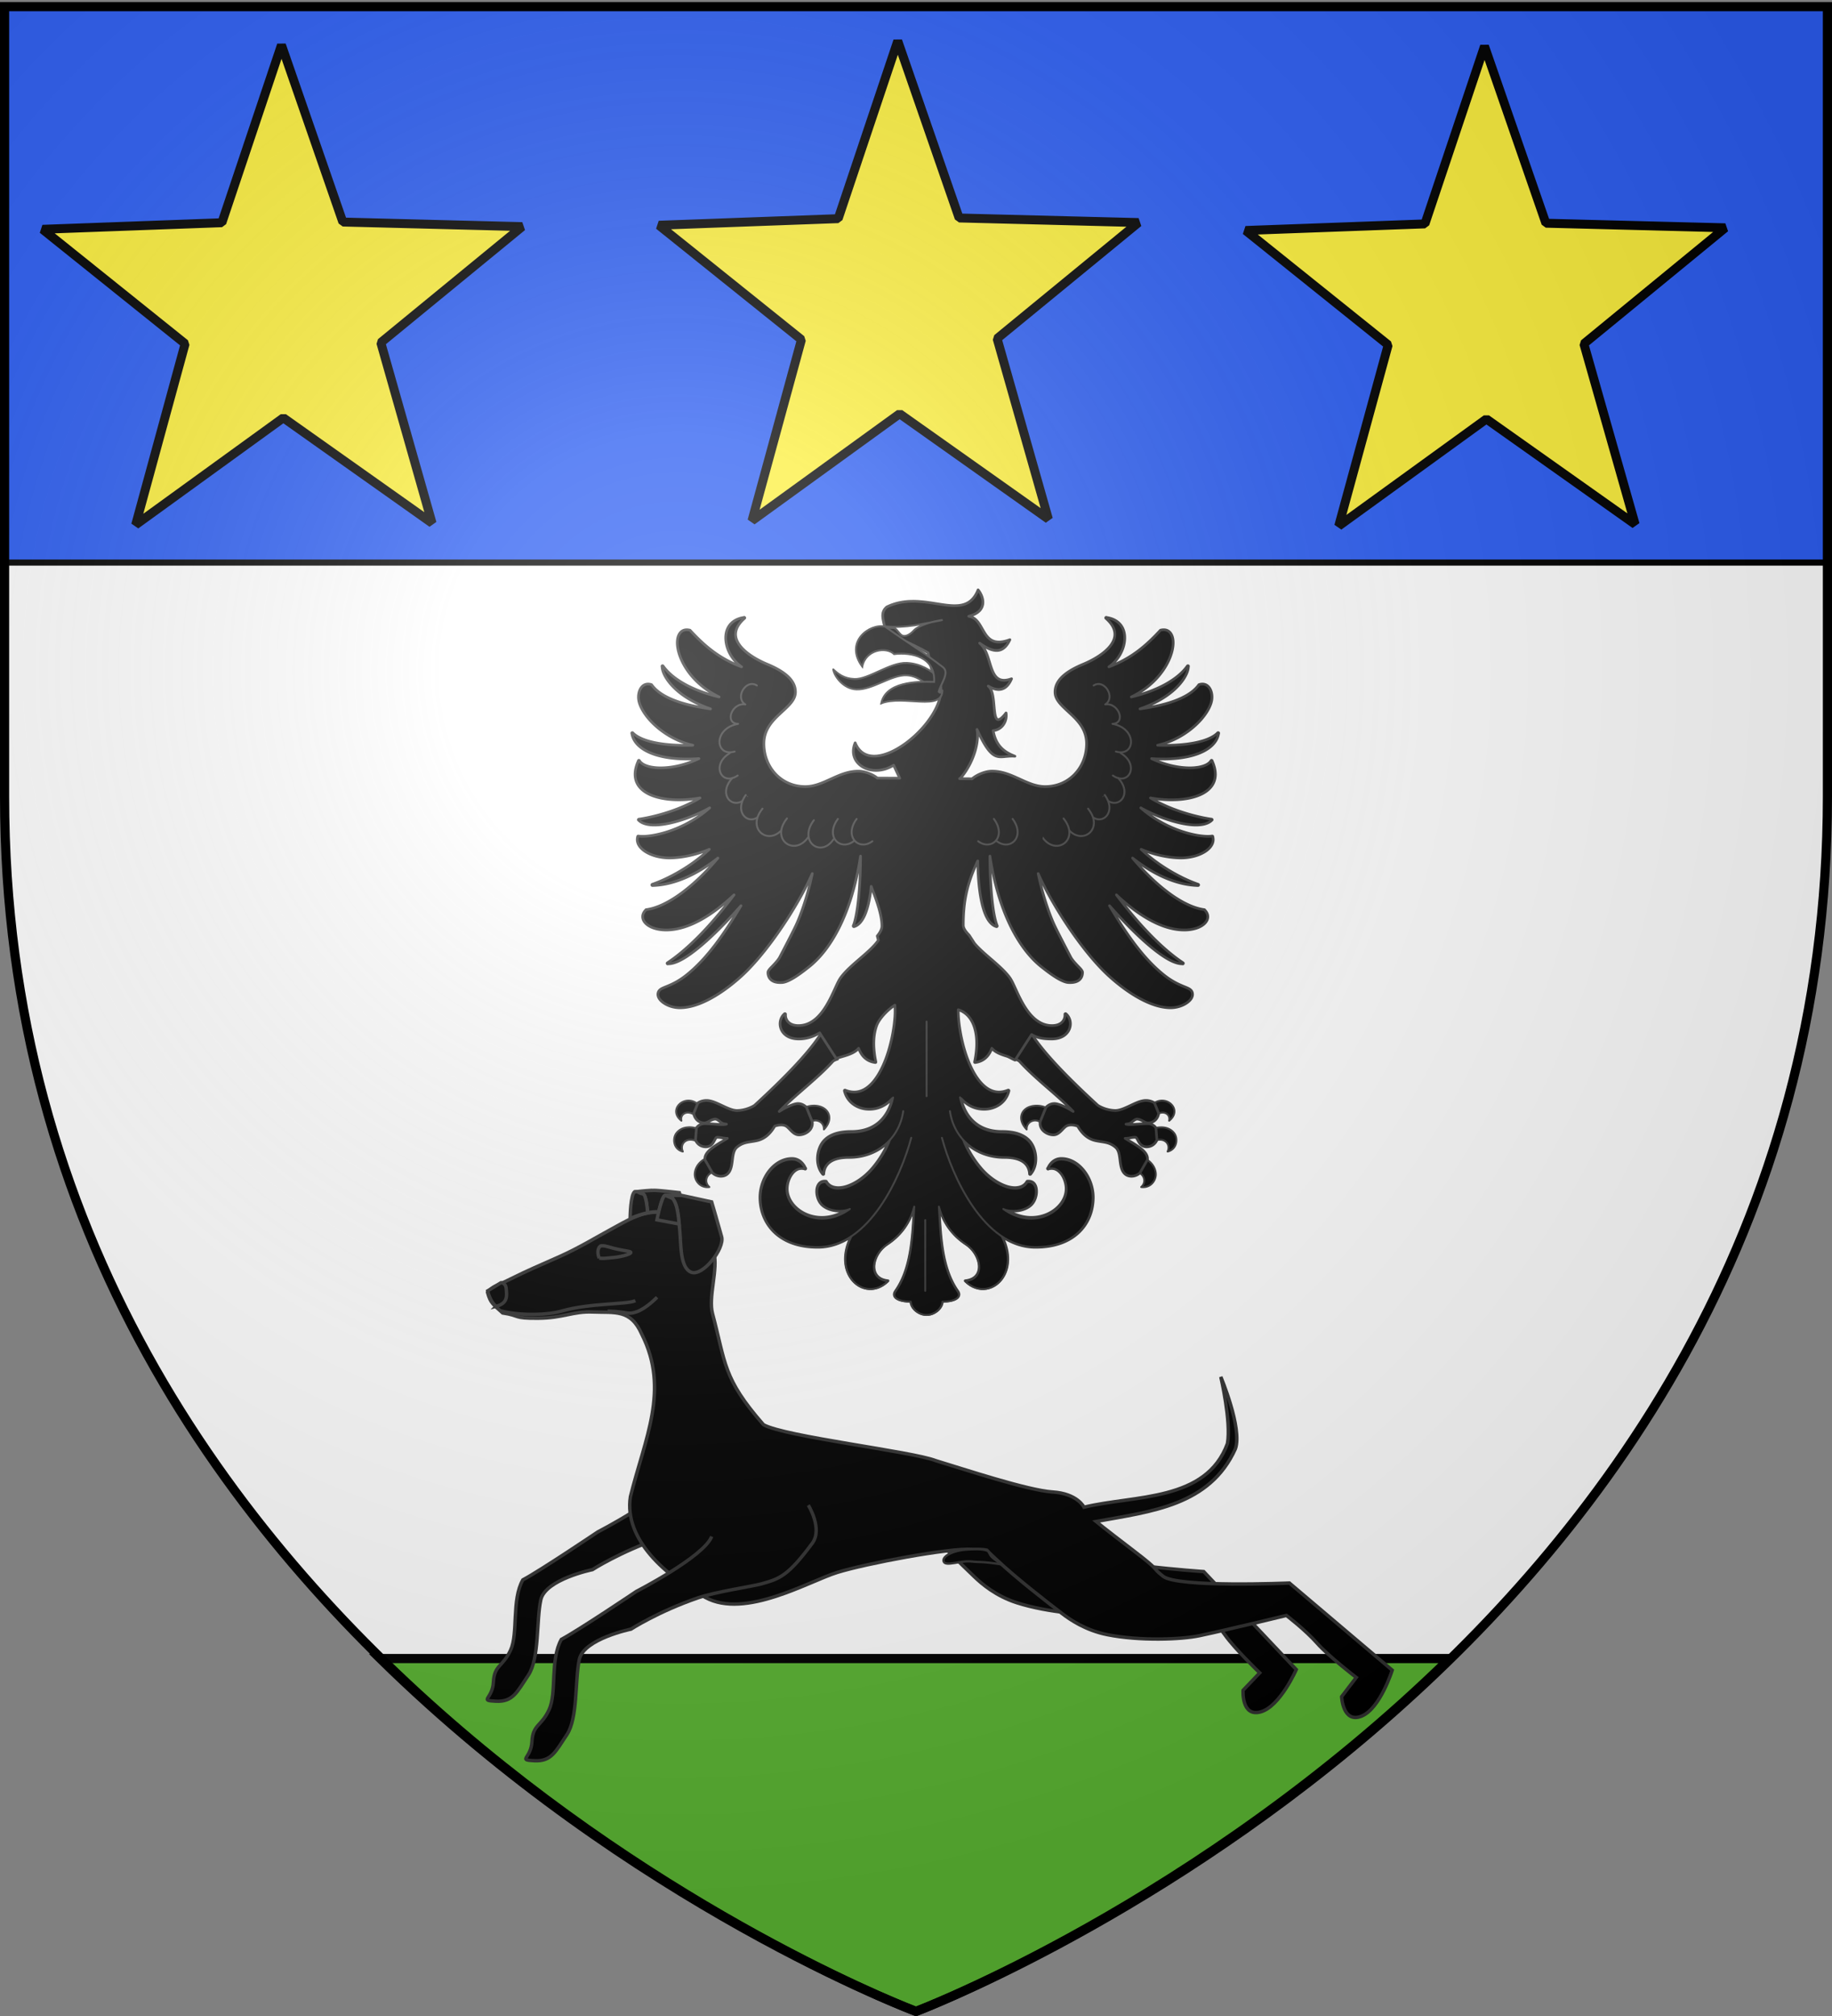 <svg xmlns="http://www.w3.org/2000/svg" xmlns:xlink="http://www.w3.org/1999/xlink" width="600" height="660" style="display:inline" version="1.0"><rect width="100%" height="100%" fill="#808080" stroke="none"/><desc>Flag of Canton of Valais (Wallis)</desc><defs><radialGradient xlink:href="#a" id="b" cx="221.445" cy="226.331" r="300" fx="221.445" fy="226.331" gradientTransform="matrix(1.353 0 0 1.349 -77.63 -85.747)" gradientUnits="userSpaceOnUse"/><linearGradient id="a"><stop offset="0" style="stop-color:white;stop-opacity:.314"/><stop offset=".19" style="stop-color:white;stop-opacity:.251"/><stop offset=".6" style="stop-color:#6b6b6b;stop-opacity:.125"/><stop offset="1" style="stop-color:black;stop-opacity:.125"/></linearGradient></defs><g style="display:inline"><path d="M300 658.5s298.5-112.32 298.5-397.772V2.176H1.5v258.552C1.5 546.18 300 658.5 300 658.5" style="color:#000;fill:#2b5df2;fill-opacity:1;fill-rule:evenodd;stroke:none;marker:none;visibility:visible;display:inline;overflow:visible"/><path d="M300 658.5s298.5-112.32 298.5-397.772V2.176H1.5v258.552C1.5 546.18 300 658.5 300 658.5" style="color:#000;fill:#fff;fill-opacity:1;fill-rule:evenodd;stroke:none;marker:none;visibility:visible;display:inline;overflow:visible"/><path d="M598.5 184.177v-182H1.5v182z" style="color:#000;fill:#2b5df2;fill-opacity:1;fill-rule:evenodd;stroke:#000;stroke-width:2;marker:none;visibility:visible;display:inline;overflow:visible"/></g><g style="display:inline"><path d="M300 658.5s92.715-35.224 174.801-115.525h-350.29C206.766 623.755 300 658.5 300 658.5z" style="color:#000;fill:#5ab532;fill-opacity:1;fill-rule:evenodd;stroke:#000;stroke-width:3;marker:none;visibility:visible;display:inline;overflow:visible"/><path d="M220.475 483.54c-2.603 6.655-24.681 17.972-24.681 17.972s-18.75 12.619-24.566 15.716c-3.733 6.598-1.46 17.464-4.006 22.991s-5.338 4.819-5.627 10.462-4.832 5.976.81 6.264c5.644.29 6.946-3.039 10.62-8.508 3.675-5.47 2.617-17.97 4.092-24.684s16.913-9.884 16.913-9.884 8.916-5.748 21.801-10.198c5.74-1.982 18.17-3.858 20.822-4.594 6.053-1.68 8.791-2.577 16.763-13.338 3.5-4.726-1.299-12.461-1.299-12.461M300.228 496.848c5.733 6.666 14.972 15.619 18.913 19.382 2.328 2.224 6.956 6.275 13.96 8.504 10.202 3.247 23.904 4.268 30.05 3.653 10.367-1.038 28.928-3.44 28.928-3.44s5.716 5.462 9.021 10.182 11.478 12.526 11.478 12.526l-5.46 5.717s-.592 8.812 5.762 7.067 11.666-13.856 11.666-13.856l-30.313-32.075s-36.598-2.468-40.896-6.776c-3.991-4.002.039-1.073-8.95-9.659-6.326-6.04-6.543-6.327-7.652-7.441z" style="fill:#000;fill-opacity:1;fill-rule:evenodd;stroke:#313131;stroke-width:1.117;stroke-linecap:butt;stroke-linejoin:miter;stroke-miterlimit:4;stroke-opacity:1;stroke-dasharray:none;display:inline"/><path d="M214.746 396.847c-5.268.108-9.933 3.061-14.221 5.377-5.313 2.868-10.904 6.322-17.433 9.228-6.312 2.81-10.064 4.353-16.013 7.32-5.056 2.521-5.657 2.21-7.401 4.387.974 3.533 1.839 3.824 4.934 6.68 6.016.908 3.242 1.79 11.59 1.734 8.29-.057 11.43-2.316 17.91-2.048 7.23.298 12.44-1.036 16.083 7.308 9.232 18.236.906 34.282-3.735 53.179-2.151 13.995 11.54 25.865 24.59 32.98s33.942-5.367 43.232-8.228 36.578-8.057 44.14-7.54c1.237.084 2.888-.133 4.772.279.995 1.099 1.63 1.62 3.282 3.177 6.402 6.034 16.956 14.198 21.378 17.572 2.56 1.954 7.606 5.47 14.814 6.913 10.497 2.101 24.228 1.604 30.269.314 10.188-2.175 28.371-6.61 28.371-6.61s6.284 4.798 10.09 9.124 12.79 11.183 12.79 11.183l-4.795 6.284s.382 8.824 6.505 6.39c6.123-2.436 10.066-15.06 10.066-15.06l-33.666-28.534s-36.648 1.585-41.394-2.223c-4.409-3.537-.08-1.07-9.962-8.612-9.882-7.54-11.975-9.31-11.975-9.31 18.134-3.294 37.253-5.2 45.645-23.81 2.316-6.762-4.783-23.543-4.783-23.543s3.432 14.694 2.176 21.82c-6.98 19.12-30.369 16.826-46.983 20.855 0 0-2.12-4.46-10.252-4.98s-29.067-7.475-38.31-10.265c-7.66-3.002-49.433-7.865-56.407-11.765-13.386-15.297-12.356-20.144-16.688-36.351-1.478-5.454 1.91-14.563.43-20.017-1.477-5.453-4.557-8.132-12.58-11.811-2.255-1.035-4.408-1.44-6.47-1.397z" style="fill:#000;fill-opacity:1;fill-rule:evenodd;stroke:#313131;stroke-width:1.117;stroke-linecap:butt;stroke-linejoin:miter;stroke-miterlimit:4;stroke-opacity:1;stroke-dasharray:none;display:inline"/><path d="M233.095 503.02c-2.604 6.655-24.682 17.972-24.682 17.972s-18.75 12.619-24.566 15.716c-3.732 6.598-1.46 17.464-4.005 22.991s-5.339 4.819-5.627 10.462c-.29 5.643-4.832 5.976.81 6.265 5.643.288 6.945-3.04 10.62-8.51s2.616-17.97 4.092-24.683 16.912-9.884 16.912-9.884 8.917-5.748 21.802-10.198c5.739-1.982 18.169-3.858 20.822-4.594 6.053-1.68 8.791-2.576 16.762-13.338 3.501-4.726-1.298-12.461-1.298-12.461" style="fill:#000;fill-opacity:1;fill-rule:evenodd;stroke:#313131;stroke-width:1.117;stroke-linecap:butt;stroke-linejoin:miter;stroke-miterlimit:4;stroke-opacity:1;stroke-dasharray:none;display:inline"/><g style="fill:#000;fill-opacity:1;stroke:#313131;stroke-opacity:1"><path d="M373.123 218.4c8.827 6.644-2.446 20.622-10.014 31.348s-21.846 25.403-16.843 34.996 36 3.605 40.678-6.116c4.679-9.721 13.432-28.937 13.432-28.937l-16.436-21.89z" style="fill:#000;fill-opacity:1;fill-rule:evenodd;stroke:#313131;stroke-width:3;stroke-linecap:butt;stroke-linejoin:miter;stroke-miterlimit:4;stroke-opacity:1;stroke-dasharray:none;display:inline" transform="scale(.372)rotate(-40.873 1597.74 350.227)"/><path d="M224.116 119.59c0 .438-.324.794-.724.794s-.725-.356-.725-.794c0-.44.325-.795.725-.795s.724.356.724.795z" style="fill:#000;fill-opacity:1;fill-rule:nonzero;stroke:#313131;stroke-width:.7;stroke-miterlimit:4;stroke-opacity:1;stroke-dasharray:none;display:inline" transform="matrix(1.546 -.417 .418 1.536 -197.138 319.735)"/><path d="M196.724 194.984c9.677 4.88 13.352-.8 17.215-6.378 2.626-3.79-.282-6.515-.282-6.515l-13.668-2.247s-4.57 8.49-3.265 15.14z" style="fill:#000;fill-opacity:1;fill-rule:evenodd;stroke:#313131;stroke-width:3;stroke-linecap:butt;stroke-linejoin:miter;stroke-miterlimit:4;stroke-opacity:1;stroke-dasharray:none;display:inline" transform="scale(.372)rotate(-40.873 1597.74 350.227)"/><path d="M197.262 200.823c11.154 15.65 29.166 29.896 40.185 34.986 23.936 11.058 47.211 33.37 55.258 35.663M293.131 222.357c1.263-4.207 4.558-7.593 7.73-7.418 2.82 1.357 4.62 4.931 7.446 9.038 2.655 3.856 6.359 8.21 8.37 10.809 4.152 5.366-7.538-.142-13.663-4.618-5.556-4.05-6.723-4.43-9.883-7.811z" style="fill:#000;fill-opacity:1;stroke:#313131;stroke-width:3;stroke-linecap:butt;stroke-linejoin:miter;stroke-miterlimit:4;stroke-opacity:1;stroke-dasharray:none;display:inline" transform="scale(.372)rotate(-40.873 1597.74 350.227)"/><path d="M364.271 205.288a160 160 0 0 0-7.364-5.213s.299 2.193 2.305 4.718c1.928 2.425-7.025 14.29-7.745 15.236 2.842 1.604 5.528 3.466 7.98 5.734 5.159-3.7 12.287-8.393 13.84-7.203l-.171-.155c.354.267.666.541.958.831l9.176 7.956.933-2.257s-9.134-9.96-13.623-14.388c-1.683-1.66-4.02-3.548-6.289-5.259zm9.803 13.948-.787-.676 3.059 6.287c-.004-2.128-.687-4.033-2.272-5.61zm-2.588 18.346z" style="fill:#000;fill-opacity:1;fill-rule:evenodd;stroke:#313131;stroke-width:3;stroke-linecap:butt;stroke-linejoin:miter;stroke-opacity:1;display:inline" transform="scale(.372)rotate(-40.873 1597.74 350.227)"/><path d="M355.05 198.651c-4.055-1.138-18.136 14.665-18.136 14.665l-.04.525c5 1.715 9.991 3.591 14.593 6.188.72-.946 9.673-12.81 7.745-15.237-1.738-2.186-2.174-4.037-2.265-4.517zm16.436 38.931z" style="fill:#000;fill-opacity:1;fill-rule:evenodd;stroke:#313131;stroke-width:3;stroke-linecap:butt;stroke-linejoin:miter;stroke-opacity:1;display:inline" transform="scale(.372)rotate(-40.873 1597.74 350.227)"/><path d="M268.193 262.433c13.943 12.664 10.623 13.772 18.877 17.146 8.255 3.374 22.034 2.114 22.034 2.114" style="fill:#000;fill-opacity:1;stroke:#313131;stroke-width:3;stroke-linecap:butt;stroke-linejoin:miter;stroke-opacity:1;display:inline" transform="scale(.372)rotate(-40.873 1597.74 350.227)"/><path d="M373.287 218.56c-2.483-1.904-19.672 11.53-19.672 11.53L366 245.68c5.024-7.033 10.355-14.81 10.345-20.833z" style="fill:#000;fill-opacity:1;fill-rule:evenodd;stroke:#313131;stroke-width:3;stroke-linecap:butt;stroke-linejoin:miter;stroke-opacity:1;display:inline" transform="scale(.372)rotate(-40.873 1597.74 350.227)"/></g><path d="M323.594 507.79c1.245 1.928.161 1.356 4.444 4.371-6.711-1.05-7.15-.644-9.696-.945-3.78-.447-8.517 1.7-9.254.066-.766-1.698 2.974-3.715 7.58-3.982 1.494-.086 5.337-.39 6.926.49z" style="fill:#000;fill-opacity:1;fill-rule:evenodd;stroke:#313131;stroke-width:.745;stroke-linecap:butt;stroke-linejoin:miter;stroke-opacity:1"/><path d="m141.513 171.273-48.716-34.487-48.364 35.029 16.195-59.29L13.943 75.07l58.725-2.155 19.511-58.178 20.1 57.957 58.742 1.5-46.302 37.974zM343.36 169.943l-48.716-34.488-48.364 35.03 16.195-59.29L215.79 73.74l58.724-2.155 19.511-58.178 20.1 57.957 58.742 1.5-46.302 37.975zM535.527 171.658l-48.716-34.487-48.364 35.029 16.194-59.29-46.684-37.455 58.725-2.155 19.51-58.178 20.1 57.957 58.743 1.5-46.302 37.974z" style="fill:#fcef3c;fill-opacity:1;fill-rule:nonzero;stroke:#000;stroke-width:2.922;stroke-linecap:round;stroke-linejoin:bevel;stroke-miterlimit:4;stroke-opacity:1;stroke-dasharray:none;stroke-dashoffset:0;display:inline"/><g style="display:inline"><path d="M109.427 488.52c-8.498.345-15 10.026-5.692 17.388-1.335-5.721 4.961-9.763 11.696-4.761 2.75-1.155 4.647-6.44 2.69-9.42-2.76-2.39-5.86-3.323-8.694-3.208m411.226 0c-2.833-.116-5.934.817-8.695 3.208-1.956 2.979-.059 8.264 2.691 9.419 6.735-5.002 13.031-.96 11.696 4.76 9.308-7.361 2.806-17.042-5.692-17.388m-303.58 4.45c-2.566.186-5.139.861-7.453 2.07-4.437 4.209-2.6 12.144 3.312 14.284 5.225-6.714 14.645-3.408 14.284 4.14 6.698-7.079 5.47-13.776 1.139-17.39-2.85-2.376-7.007-3.415-11.282-3.104m193.347 0c-3.362.194-6.519 1.204-8.798 3.105-4.33 3.613-5.456 10.31 1.242 17.389-.36-7.548 9.059-10.854 14.284-4.14 5.911-2.14 7.75-10.075 3.312-14.284-3.086-1.612-6.678-2.264-10.04-2.07M111.084 511.6c-.67-.014-1.333.054-1.967.104-4.227.333-7.632 2.188-9.833 5.175-3.345 4.54-2.499 13.766 5.693 15.733-2.977-6.416 2.952-13.142 12.11-8.901 2.955-2.037 3.45-7.941.414-10.972-2.251-.7-4.406-1.094-6.417-1.138m407.188.104a23.8 23.8 0 0 0-5.693 1.035c-3.035 3.03-2.54 8.935.414 10.972 9.158-4.241 14.984 2.485 12.007 8.901 8.191-1.967 9.141-11.192 5.796-15.733-2.64-3.584-7.098-5.5-12.524-5.175m-391.56 26.187c-6.583 2.263-11.01 7.945-11.385 13.87-.356 5.628 4.332 12.62 12.628 11.592-5.727-4.929-1.636-13.97 6.831-13.145 2.513-5.763-1.966-12.644-8.073-12.317m376.655 0c-6.107-.327-10.586 6.554-8.073 12.317 8.467-.825 12.558 8.216 6.831 13.145 8.296 1.029 12.984-5.964 12.628-11.593-.375-5.924-4.802-11.606-11.386-13.87" style="fill:#000;fill-opacity:1;fill-rule:nonzero;stroke:#313131;stroke-width:1.656;stroke-linecap:round;stroke-linejoin:round;stroke-miterlimit:4;stroke-opacity:1;stroke-dasharray:none;stroke-dashoffset:0" transform="matrix(.378 0 0 .378 183.954 175.663)"/><path d="M224.744 430.422c-10.94 17.244-32.973 39.568-57.652 62.206-4.31 2.783-10.606 4.503-15.319 4.45-3.77-.04-8.339-2.183-12.938-4.346s-9.224-4.348-13.352-4.348c-2.763 0-5.423.793-7.452 2.174l-3.623 9.005c.851 5.082 4.657 8.28 9.212 8.28 1.693 0 3.22-.934 4.761-1.76 1.541-.824 3.09-1.552 4.761-1.552 1.023 0 2.063.67 3.209 1.553s2.298 1.97 3.83 2.38c.773.208 1.665.344 2.587.414-.34.072-.707.154-1.035.207-3.742.61-11.196-.62-17.906-.62-2.996 0-5.45 1.524-7.038 3.622l-.829 10.558c.37.8.782 1.576 1.346 2.277 1.681 2.085 4.29 3.622 7.556 3.622 1.912 0 3.347-.611 4.45-1.449 1.104-.837 1.881-1.94 2.485-3.001.603-1.062 1.076-2.074 1.552-2.795.477-.721.867-1.035 1.45-1.035 1.887 0 3.414.331 5.071.621a19.7 19.7 0 0 0 3.623.31c-1.257.752-2.483 1.537-3.726 2.278-3.651 2.173-7.175 4.315-9.937 6.52s-4.812 4.526-5.486 7.039c-.242.903-.262 1.784-.207 2.69l6.521 11.386c1.672 1.625 4.268 2.79 6.935 2.899s5.413-.819 7.245-3.313c2.274-3.093 2.692-7.54 3.209-11.696s1.202-7.957 3.83-10.143c2.81-2.339 5.395-3.387 8.177-4.037 2.78-.65 5.765-.887 9.212-1.656 5.899-1.317 11.148-5.264 15.318-12.524 2.87-1.083 7.119-1.704 9.937 0 1.47.889 2.942 2.694 4.657 4.347 1.716 1.653 3.792 3.209 6.418 3.209 2.608 0 5.496-.978 7.763-2.691 2.266-1.714 3.83-4.224 3.83-7.35 0-.484-.073-.963-.104-1.448l-4.968-12.317c-1.965-1.996-4.468-3.312-7.35-3.312-2.52 0-6.142 1.44-9.832 3.208-2.385 1.144-4.348 2.38-6.418 3.623 12.581-13.36 32.833-28.258 46.37-43.265.684-.757 2.189-1.422 4.14-2.07zM406.94 430.422c10.939 17.244 32.972 39.568 57.652 62.206 4.31 2.783 10.606 4.503 15.319 4.45 3.769-.04 8.338-2.183 12.938-4.346 4.599-2.163 9.223-4.348 13.352-4.348 2.763 0 5.422.793 7.452 2.174l3.623 9.005c-.851 5.082-4.658 8.28-9.212 8.28-1.694 0-3.22-.934-4.761-1.76-1.541-.824-3.09-1.552-4.762-1.552-1.023 0-2.062.67-3.208 1.553s-2.298 1.97-3.83 2.38c-.773.208-1.666.344-2.588.414.34.072.708.154 1.036.207 3.742.61 11.196-.62 17.906-.62 2.996 0 5.45 1.524 7.038 3.622l.828 10.558c-.37.8-.78 1.576-1.345 2.277-1.682 2.085-4.29 3.622-7.556 3.622-1.912 0-3.347-.611-4.45-1.449-1.105-.837-1.881-1.94-2.485-3.001-.604-1.062-1.076-2.074-1.553-2.795s-.867-1.035-1.449-1.035c-1.887 0-3.414.331-5.071.621a19.7 19.7 0 0 1-3.623.31c1.256.752 2.482 1.537 3.726 2.278 3.65 2.173 7.175 4.315 9.937 6.52s4.811 4.526 5.485 7.039c.243.903.262 1.784.207 2.69l-6.52 11.386c-1.672 1.625-4.269 2.79-6.935 2.899-2.667.108-5.413-.819-7.246-3.313-2.273-3.093-2.691-7.54-3.208-11.696s-1.203-7.957-3.83-10.143c-2.81-2.339-5.396-3.387-8.177-4.037s-5.766-.887-9.212-1.656c-5.9-1.317-11.148-5.264-15.319-12.524-2.87-1.083-7.118-1.704-9.936 0-1.47.889-2.943 2.694-4.658 4.347s-3.79 3.209-6.417 3.209c-2.608 0-5.497-.978-7.763-2.691-2.266-1.714-3.83-4.224-3.83-7.35 0-.484.073-.963.104-1.448l4.968-12.317c1.964-1.996 4.467-3.312 7.349-3.312 2.522 0 6.143 1.44 9.833 3.208 2.385 1.144 4.347 2.38 6.417 3.623-12.58-13.36-32.832-28.258-46.37-43.265-.683-.757-2.188-1.422-4.14-2.07z" style="fill:#000;fill-opacity:1;fill-rule:nonzero;stroke:#313131;stroke-width:2.319;stroke-linecap:round;stroke-linejoin:round;stroke-miterlimit:4;stroke-opacity:1;stroke-dasharray:none;stroke-dashoffset:0" transform="matrix(.378 0 0 .378 183.954 175.663)"/><path d="M360.8 46.16c-12.14 30.206-45.848-1.39-79.077 14.8-6.938 5.758-1.67 13.317-1.553 20.598 11.615 6.93 25.589 12.323 37.262 19.148l6.521 30.534 4.244-2.484c5.855 30.737-59.58 85.222-73.903 49.89-7.73 18.147 14.306 31.185 33.329 19.355l5.279 11.282-19.356-.104a26.7 26.7 0 0 0-5.486-3.312c-3.2-1.448-7.11-2.69-10.971-2.69-8.862 0-16.399 3.403-23.703 6.727s-14.366 6.624-22.253 6.624c-21.25 0-35.917-16.981-35.917-37.158 0-11.734 6.752-19.18 13.56-25.566 3.404-3.193 6.818-6.174 9.419-9.212 2.6-3.037 4.347-6.217 4.347-9.936 0-5.684-2.866-10.366-7.35-14.284-4.482-3.918-10.541-7.116-17.077-9.833-9.006-3.743-18.859-9.555-23.91-16.457-2.526-3.451-3.887-7.092-3.416-10.971s2.77-8.043 7.66-12.318a.5.5 0 0 0 .103-.103q.076-.09.104-.207a.5.5 0 0 0 0-.104.5.5 0 0 0-.104-.207.5.5 0 0 0-.103-.103.5.5 0 0 0-.104-.104.5.5 0 0 0-.103 0 .5.5 0 0 0-.104 0 .5.5 0 0 0-.103 0c-.087.013-.121.09-.207.104-6.406 1.004-10.796 3.984-13.249 8.073-2.485 4.144-2.962 9.257-1.967 14.491 1.448 7.609 6.205 15.293 13.25 20.183-20.086-7.438-32.892-19.063-44.612-31.672a.5.5 0 0 0-.207-.103.5.5 0 0 0-.103 0c-2.658-.62-4.875-.335-6.624.828-1.75 1.162-2.992 3.146-3.623 5.589-1.262 4.885-.261 11.848 3.105 19.355 5.042 11.243 15.49 23.756 32.604 32.087-20.964-4.91-39.669-14.33-48.544-26.808a.5.5 0 0 0-.103-.104.5.5 0 0 0-.104-.103.5.5 0 0 0-.103 0 .5.5 0 0 0-.104 0 .5.5 0 0 0-.103 0 .5.5 0 0 0-.104 0 .5.5 0 0 0-.103 0 .5.5 0 0 0-.104.207.5.5 0 0 0-.103.103.5.5 0 0 0 0 .104c-.002.075.103.233.103.31.012 4.103 3.093 11.464 11.386 19.252 6.575 6.175 16.463 12.5 30.534 17.39-7.936-1.112-15.67-2.576-22.668-4.555-12.6-3.564-22.933-8.81-28.256-16.25a.5.5 0 0 0-.104-.104.5.5 0 0 0-.103 0 .5.5 0 0 0 0-.103c-2.275-.747-4.249-.63-5.9.103-1.652.734-2.946 2.153-3.83 3.83-1.767 3.354-2.057 7.969-.724 12.11 2.837 8.816 11.665 19.413 24.116 27.222 6.526 4.092 14.009 7.363 22.15 9.212-6.161.207-12.946.123-19.562-.414-13.59-1.104-26.563-4.211-32.5-10.35a.5.5 0 0 0-.104-.104.5.5 0 0 0-.104 0 .5.5 0 0 0-.103 0 .5.5 0 0 0-.104 0 .5.5 0 0 0-.103 0 .5.5 0 0 0-.104 0 .5.5 0 0 0-.103.103.5.5 0 0 0-.104.207.5.5 0 0 0 0 .104.5.5 0 0 0 0 .103c.016.11.086.202.104.31 1.39 8.316 9.042 14.92 21.529 18.632 9.53 2.832 21.88 4.034 36.537 3.001-8.43 4.005-17.075 6.446-24.841 7.453-6.594.854-12.506.712-17.182-.31-4.676-1.024-8.074-2.887-9.522-5.383a.5.5 0 0 0-.104-.104.5.5 0 0 0-.103-.103.5.5 0 0 0-.207-.104.5.5 0 0 0-.207.104.5.5 0 0 0-.104 0 .5.5 0 0 0-.103.103.5.5 0 0 0 0 .104c-4.185 9.066-3.668 16.353.103 21.736s10.678 8.827 19.149 10.66c9.976 2.16 22.17 2.014 34.053-.103-19.851 12.032-43.62 17.103-52.995 18.424a.5.5 0 0 0-.103 0 .5.5 0 0 0-.104.104.5.5 0 0 0-.103.103.5.5 0 0 0-.104.104.5.5 0 0 0 0 .103.5.5 0 0 0 0 .104.5.5 0 0 0 0 .103q.044.06.104.104.044.059.103.103c3.432 3.409 9.287 4.534 16.354 4.14 7.066-.393 15.285-2.374 23.496-5.175 7.619-2.6 15.2-5.988 21.736-9.626-8.944 7.915-18.725 13.588-27.947 17.492-14.636 6.197-27.937 7.892-33.846 6.935a1 1 0 0 0-.103 0 1 1 0 0 0-.104 0 .5.5 0 0 0-.207.104.5.5 0 0 0-.103.103.5.5 0 0 0 0 .104c-.782 2.59-.428 5.074.828 7.349 1.255 2.274 3.393 4.316 6.107 6.003 5.427 3.374 13.294 5.46 21.632 5.279 10.486-.23 22.429-2.859 33.432-7.453-15.567 14.915-35.953 25.694-49.475 30.327a.5.5 0 0 0-.104.104.5.5 0 0 0-.103.103.5.5 0 0 0 0 .104.5.5 0 0 0-.104.103.5.5 0 0 0 0 .104.5.5 0 0 0 0 .103.5.5 0 0 0 .104.207q.044.06.103.103.053.006.104 0 .044.06.103.104.053.004.104 0h.103c20.812-.58 40.901-11.473 56.617-23.806-3.847 4.543-7.91 9.121-12.213 13.455-15.778 15.893-34.086 29.129-49.993 31.259a.5.5 0 0 0-.207.103.5.5 0 0 0 0 .104c-1.868 1.825-2.809 3.87-2.795 5.9s.921 3.99 2.588 5.692c3.333 3.405 9.614 5.797 17.906 5.797 19.924 0 40.925-13.698 58.688-30.43-16.076 21.477-36.912 45.046-57.756 58.894a.5.5 0 0 0-.104.103.5.5 0 0 0-.103.207.5.5 0 0 0 0 .104.5.5 0 0 0 0 .103q.044.06.103.104a.5.5 0 0 0 0 .103q.044.06.104.103.09.076.207.104.052.004.103 0c.093.003.217-.105.31-.104 5.222.094 11.978-3.196 19.77-8.797 7.932-5.702 16.896-13.725 25.98-22.875 5.818-5.86 11.668-12.168 17.389-18.63-15.256 25.782-30.031 46.276-47.095 59.928-7.535 6.029-13.635 8.503-17.906 10.247-2.136.873-3.755 1.507-4.968 2.485-1.214.977-1.967 2.336-1.967 4.14 0 3.011 2.388 5.821 5.9 7.97s8.198 3.622 13.145 3.622c16.207 0 36-11.752 53.201-27.325 13.546-12.263 29.117-32.435 42.127-53.202 7.646-12.204 14.417-24.567 19.355-35.709-3.601 17.615-9.64 35.611-14.697 46.06-3.394 7.012-10.414 20.423-13.456 26.29-1.188 2.291-3.659 4.977-5.9 7.35-1.12 1.185-2.218 2.224-3.001 3.208-.784.983-1.346 1.835-1.346 2.69 0 2.31.728 4.639 2.588 6.315s4.799 2.681 9.108 2.484c2.485 0 5.766-1.279 9.833-3.623s8.854-5.838 14.49-10.35c17.006-13.615 36.155-43.112 44.197-95.535-.004 9.252-.376 19.906-1.138 29.809-1.001 12.996-2.74 24.779-5.175 30.534a.5.5 0 0 0 0 .103.5.5 0 0 0 0 .104.5.5 0 0 0 0 .103.5.5 0 0 0 .103.207q.045.06.103.104.053.005.104 0 .045.06.103.103.053.005.104 0 .051.005.103 0c4.198-1.153 7.326-5.194 9.626-10.66 2.301-5.467 3.837-12.489 4.865-19.977.193-1.407.256-2.817.414-4.244 4.874 12.628 9.316 24.652 9.316 34.467 0 2.558-1.528 5.422-4.037 8.488l.931 3.726c-.556.87-1.223 1.68-1.966 2.588-2.509 3.066-5.952 6.296-9.73 9.626-7.556 6.658-16.404 13.683-21.218 20.597-1.513 2.172-3.11 5.776-5.072 10.04-1.96 4.264-4.23 9.154-7.038 13.766-5.616 9.224-13.201 17.285-24.22 17.285-3.73 0-6.601-1.041-8.488-2.794s-2.854-4.235-2.69-7.039a.5.5 0 0 0 0-.103.5.5 0 0 0 0-.104.5.5 0 0 0-.104-.103.5.5 0 0 0-.104-.104.5.5 0 0 0-.207-.103.5.5 0 0 0-.103 0 .5.5 0 0 0-.104 0 .5.5 0 0 0-.103.104.5.5 0 0 0-.104 0c-3.721 3.158-4.882 8.58-3.001 13.248s6.875 8.591 15.422 8.591c6.924 0 12.9-2.26 18.01-5.279l14.283 22.15c1.953-.648 4.356-1.331 6.832-2.07 4.704-1.403 9.641-3.227 12.627-6.728.563 1.448 1.192 2.848 1.967 4.14 2.505 4.182 6.342 7.328 12.42 8.177q.053.006.104 0 .052.006.103 0a.5.5 0 0 0 .207-.103.5.5 0 0 0 .104-.103 1 1 0 0 0 0-.104 1 1 0 0 0 0-.103 1 1 0 0 0 0-.104 1 1 0 0 0 0-.103c-2.79-13.265-2.139-23.925.828-31.673 2.274-5.94 9.612-13.592 15.63-17.389.471 4.352.247 10.513-.725 17.7-1.232 9.101-3.569 19.546-7.142 28.981s-8.322 17.875-14.18 23.082c-5.86 5.206-12.829 7.182-21.012 3.83a1 1 0 0 0-.103 0 1 1 0 0 0-.104 0 1 1 0 0 0-.103 0 .5.5 0 0 0-.104.103.5.5 0 0 0-.103 0 .5.5 0 0 0 0 .103.5.5 0 0 0-.104.104.5.5 0 0 0 0 .103.5.5 0 0 0 0 .104.5.5 0 0 0 0 .103c2.578 10.55 12.005 15.94 21.53 15.94 7.92 0 14.412-3.36 19.458-8.695.166-.175.355-.338.518-.517-1.14 5.003-3.398 11.028-7.556 16.25-5.418 6.805-14.076 12.214-27.947 12.214-9.767 0-19.191 2.039-24.737 9.108-2.358 3.006-4.193 7.728-4.554 12.835s.78 10.7 4.554 15.112q.09.075.207.103.051.005.103 0 .053.005.104 0 .051.005.103 0a.5.5 0 0 0 .207-.103q.076-.091.104-.207a1 1 0 0 0 0-.104c.252-4.24 1.98-7.833 5.486-10.35 3.504-2.518 8.859-3.934 16.56-3.934 13.325 0 25.442-4.947 34.157-13.559-3.196 7.781-8.348 16.184-14.49 23.289-6.604 7.638-14.997 13.195-22.461 15.422-3.733 1.113-7.22 1.298-10.144.621s-5.27-2.231-6.831-4.968a.5.5 0 0 0-.104-.104.5.5 0 0 0-.103-.103.5.5 0 0 0-.104 0 .5.5 0 0 0-.103 0c-2.518-.302-4.479.474-5.796 1.966-1.318 1.493-2.025 3.593-2.174 5.9-.298 4.615 1.475 10.044 5.072 13.145 3.052 2.632 7.425 4.161 11.8 4.658 3.44.39 6.574-.389 9.522-1.242-25.285 16.626-51.96.385-51.96-17.906 0-4.163 1.533-9.25 4.244-12.835 2.71-3.584 6.462-5.688 11.179-4.244q.044.06.103.104.052.006.104 0a.5.5 0 0 0 .103-.104q.052.006.103 0a.5.5 0 0 0 .104-.103.5.5 0 0 0 .103-.104 1 1 0 0 0 0-.103 1 1 0 0 0 0-.104 1 1 0 0 0 0-.103 1 1 0 0 0 0-.104c-.057-.136-.25-.176-.31-.31-2.048-4.517-5.957-8.177-11.593-8.177-7.666 0-14.667 4.183-19.666 10.454-4.998 6.271-8.073 14.71-8.073 23.289 0 10.582 3.69 21.338 11.8 29.499s20.702 13.662 38.296 13.662c10.64 0 20.227-3.541 28.878-9.212-16.715 33.713 12.788 57.39 31.983 38.194-18.192-1.841-13.893-23.07-.724-31.776 13.032-8.617 20.083-20.077 23.495-32.811-1.44 28.068-2.854 54.377-16.25 73.488-4.015 5.728 3.665 8.901 13.249 8.901.19 6.058 7.007 11.49 13.662 11.49s13.473-5.432 13.663-11.49c9.584 0 17.264-3.173 13.249-8.901-13.397-19.11-14.81-45.42-16.25-73.488 3.412 12.734 10.463 24.194 23.495 32.81 13.168 8.707 17.468 29.936-.724 31.777 19.195 19.195 48.697-4.481 31.983-38.194 8.66 5.686 18.325 9.212 28.981 9.212 17.594 0 30.187-5.502 38.297-13.662s11.696-18.917 11.696-29.5c0-8.579-3.075-17.017-8.074-23.288s-11.896-10.454-19.562-10.454c-5.634 0-9.544 3.66-11.593 8.177-.06.135-.252.174-.31.31a.5.5 0 0 0-.104.104.5.5 0 0 0 0 .103.5.5 0 0 0 0 .104.5.5 0 0 0 .104.103 1 1 0 0 0 0 .104q.045.06.103.103.053.006.104 0 .09.076.207.104a.5.5 0 0 0 .103-.104c4.717-1.444 8.572.66 11.282 4.244 2.711 3.585 4.244 8.672 4.244 12.835 0 18.295-26.774 34.55-52.063 17.906 2.968.875 6.149 1.637 9.626 1.242 4.374-.497 8.644-2.026 11.696-4.658 3.597-3.101 5.37-8.53 5.072-13.145-.15-2.307-.752-4.407-2.07-5.9-1.318-1.492-3.382-2.268-5.9-1.966a.5.5 0 0 0-.103 0 .5.5 0 0 0-.104.103.5.5 0 0 0-.103.104c-1.561 2.737-3.907 4.291-6.832 4.968s-6.41.492-10.143-.62c-7.465-2.228-15.857-7.785-22.46-15.423-6.144-7.105-11.296-15.507-14.491-23.289 8.715 8.612 20.831 13.56 34.156 13.56 7.702 0 13.056 1.415 16.561 3.933s5.234 6.11 5.486 10.35a.5.5 0 0 0 0 .104.5.5 0 0 0 0 .103q.044.06.103.104.044.059.104.103.051.006.103 0 .053.006.104 0 .051.006.103 0 .053.006.104 0a.5.5 0 0 0 .103-.103q.053.006.104 0c3.773-4.412 4.915-10.005 4.554-15.112s-2.197-9.83-4.554-12.835c-5.546-7.07-14.97-9.108-24.738-9.108-13.87 0-22.529-5.41-27.946-12.214-4.158-5.222-6.417-11.247-7.556-16.25.162.179.352.342.517.517 5.047 5.335 11.538 8.695 19.46 8.695 9.523 0 18.95-5.39 21.528-15.94a1 1 0 0 0 0-.103 1 1 0 0 0 0-.104 1 1 0 0 0 0-.103.5.5 0 0 0-.103-.104.5.5 0 0 0-.104-.103.5.5 0 0 0-.103-.104.5.5 0 0 0-.104 0 .5.5 0 0 0-.103 0 .5.5 0 0 0-.104 0 .5.5 0 0 0-.103 0c-8.183 3.353-15.05 1.377-20.908-3.83s-10.607-13.646-14.18-23.081-5.91-19.88-7.142-28.981c-.71-5.246-.999-9.891-.932-13.767 5.81 1.827 10.609 6.29 13.352 13.456 2.967 7.748 3.618 18.408.828 31.673a1 1 0 0 0 0 .103 1 1 0 0 0 0 .104 1 1 0 0 0 0 .103 1 1 0 0 0 0 .103q.045.06.104.104.09.076.207.103.051.006.103 0 .053.006.104 0c6.079-.85 9.915-3.995 12.42-8.176.775-1.293 1.405-2.693 1.967-4.14 2.986 3.5 7.924 5.324 12.628 6.727 2.475.739 5.593 2.85 7.545 3.498l14.284-22.15c5.11 3.018 10.372 3.851 17.296 3.851 8.546 0 13.542-3.923 15.422-8.59 1.88-4.668.72-10.091-3.002-13.25a1 1 0 0 0-.103 0 .5.5 0 0 0-.104-.103.5.5 0 0 0-.103 0 .5.5 0 0 0-.104 0 .5.5 0 0 0-.207.103.5.5 0 0 0-.103.104.5.5 0 0 0-.104.103.5.5 0 0 0 0 .104.5.5 0 0 0 0 .103c.164 2.804-.804 5.286-2.69 7.039-1.888 1.753-4.758 2.794-8.488 2.794-11.02 0-18.605-8.061-24.22-17.285-2.808-4.612-5.078-9.503-7.039-13.766-1.96-4.264-3.559-7.868-5.072-10.04-4.814-6.914-13.662-13.939-21.218-20.598-3.778-3.329-7.22-6.56-9.73-9.625l-4.554-7.039c-3.165-3.148-5.071-6.086-5.071-8.59 0-21.004 3.298-36.132 12.524-55.686.152 8.224.543 17.43 1.76 26.29 1.027 7.488 2.563 14.51 4.864 19.976 2.3 5.467 5.428 9.508 9.626 10.661q.052.006.103 0 .053.006.104 0a.5.5 0 0 0 .103-.103q.053.006.104 0a.5.5 0 0 0 .103-.104q.076-.09.104-.207a1 1 0 0 0 0-.103 1 1 0 0 0 0-.104 1 1 0 0 0 0-.103c-2.435-5.755-4.175-17.538-5.175-30.534-.763-9.903-1.135-20.557-1.139-29.81 8.042 52.424 27.191 81.92 44.197 95.536 5.636 4.512 10.423 8.006 14.49 10.35s7.348 3.623 9.833 3.623c4.31.197 7.249-.808 9.109-2.484s2.587-4.005 2.587-6.314c0-.856-.562-1.708-1.345-2.691-.783-.984-1.881-2.023-3.002-3.209-2.24-2.372-4.712-5.058-5.9-7.349-3.042-5.867-10.061-19.278-13.455-26.29-5.058-10.449-11.096-28.445-14.698-46.06 4.938 11.142 11.71 23.505 19.355 35.71 13.01 20.766 28.582 40.938 42.127 53.201 17.202 15.573 36.995 27.325 53.201 27.325 4.948 0 9.634-1.474 13.146-3.622 3.511-2.149 5.9-4.959 5.9-7.97 0-1.804-.754-3.163-1.967-4.14-1.214-.978-2.833-1.612-4.968-2.485-4.272-1.744-10.372-4.218-17.907-10.247-17.063-13.652-31.839-34.146-47.095-59.929 5.721 6.463 11.571 12.77 17.39 18.631 9.083 9.15 18.047 17.173 25.979 22.875 7.793 5.6 14.549 8.89 19.77 8.797.093 0 .218.108.31.104q.052.005.103 0a.5.5 0 0 0 .207-.104.5.5 0 0 0 .104-.103.5.5 0 0 0 0-.104.5.5 0 0 0 .103-.103.5.5 0 0 0 0-.103.5.5 0 0 0 0-.104.5.5 0 0 0-.103-.207.5.5 0 0 0-.104-.103c-20.844-13.848-41.68-37.417-57.755-58.895 17.762 16.733 38.764 30.43 58.687 30.43 8.292 0 14.573-2.391 17.906-5.796 1.667-1.702 2.574-3.662 2.588-5.692s-.927-4.075-2.795-5.9a.5.5 0 0 0 0-.104.5.5 0 0 0-.207-.103c-15.907-2.13-34.214-15.366-49.993-31.259-4.303-4.334-8.366-8.912-12.213-13.455 15.716 12.332 35.805 23.226 56.617 23.806h.104q.051.004.103 0a.5.5 0 0 0 .104-.104q.051.004.103 0a.5.5 0 0 0 .103-.103q.076-.09.104-.207a1 1 0 0 0 0-.104 1 1 0 0 0 0-.103.5.5 0 0 0-.104-.103.5.5 0 0 0 0-.104.5.5 0 0 0-.103-.103.5.5 0 0 0-.103-.104c-13.523-4.633-33.909-15.412-49.476-30.327 11.004 4.594 22.946 7.224 33.432 7.452 8.338.182 16.205-1.904 21.633-5.278 2.714-1.687 4.851-3.73 6.107-6.004 1.255-2.274 1.609-4.758.828-7.348a.5.5 0 0 0 0-.104.5.5 0 0 0-.104-.103.5.5 0 0 0-.207-.104 1 1 0 0 0-.103 0 1 1 0 0 0-.104 0c-5.909.956-19.21-.738-33.846-6.935-9.222-3.904-19.003-9.577-27.946-17.492 6.536 3.638 14.116 7.027 21.736 9.626 8.21 2.8 16.429 4.782 23.495 5.175 7.067.394 12.922-.731 16.354-4.14a.5.5 0 0 0 .104-.103.5.5 0 0 0 .103-.104.5.5 0 0 0 0-.103.5.5 0 0 0 0-.104.5.5 0 0 0 0-.103.5.5 0 0 0-.103-.104.5.5 0 0 0-.104-.103.5.5 0 0 0-.103-.104.5.5 0 0 0-.104 0c-9.375-1.32-33.144-6.393-52.994-18.424 11.883 2.117 24.076 2.263 34.053.104 8.47-1.834 15.377-5.278 19.148-10.661s4.288-12.67.104-21.736a.5.5 0 0 0 0-.104.5.5 0 0 0-.104-.103.5.5 0 0 0-.103 0 .5.5 0 0 0-.207-.104.5.5 0 0 0-.207.104.5.5 0 0 0-.104.103.5.5 0 0 0-.103.104c-1.45 2.496-4.847 4.359-9.523 5.382s-10.588 1.165-17.182.31c-7.765-1.006-16.41-3.448-24.84-7.452 14.657 1.033 27.006-.169 36.537-3.001 12.486-3.712 20.138-10.316 21.529-18.631.018-.109.087-.202.103-.31a1 1 0 0 0 0-.104 1 1 0 0 0 0-.104.5.5 0 0 0-.103-.207.5.5 0 0 0-.104-.103.5.5 0 0 0-.103 0 .5.5 0 0 0-.104 0 .5.5 0 0 0-.103 0 .5.5 0 0 0-.104 0 .5.5 0 0 0-.103 0 .5.5 0 0 0-.104.103c-5.937 6.14-18.91 9.247-32.5 10.35-6.617.538-13.402.622-19.563.415 8.142-1.849 15.625-5.12 22.15-9.212 12.451-7.809 21.28-18.406 24.117-27.222 1.333-4.141 1.043-8.756-.725-12.11-.883-1.677-2.178-3.096-3.83-3.83-1.65-.734-3.625-.85-5.9-.103a.5.5 0 0 0 0 .103.5.5 0 0 0-.103 0 .5.5 0 0 0-.103.104c-5.323 7.44-15.657 12.686-28.257 16.25-6.997 1.98-14.732 3.443-22.668 4.554 14.071-4.889 23.96-11.214 30.534-17.389 8.293-7.788 11.374-15.149 11.386-19.252 0-.077.106-.235.103-.31a1 1 0 0 0 0-.104.5.5 0 0 0-.103-.103.5.5 0 0 0-.103-.207.5.5 0 0 0-.104 0 .5.5 0 0 0-.103 0 .5.5 0 0 0-.104 0 .5.5 0 0 0-.103 0 .5.5 0 0 0-.104 0 .5.5 0 0 0-.103.103.5.5 0 0 0-.104.104c-8.875 12.477-27.58 21.899-48.544 26.808 17.114-8.332 27.563-20.844 32.604-32.087 3.367-7.507 4.368-14.47 3.106-19.355-.632-2.443-1.873-4.427-3.623-5.59-1.75-1.162-3.966-1.447-6.624-.828a.5.5 0 0 0-.104 0 .5.5 0 0 0-.207.104c-11.72 12.609-24.525 24.234-44.61 31.672 7.043-4.89 11.8-12.574 13.248-20.183.996-5.234.519-10.347-1.967-14.49-2.452-4.09-6.843-7.07-13.248-8.074-.086-.013-.12-.09-.207-.104a.5.5 0 0 0-.104 0 .5.5 0 0 0-.103 0 .5.5 0 0 0-.104 0 .5.5 0 0 0-.103.104.5.5 0 0 0-.104.103.5.5 0 0 0-.103.207 1 1 0 0 0 0 .104.5.5 0 0 0 .103.207q.044.06.104.103c4.889 4.275 7.188 8.438 7.66 12.317.47 3.88-.89 7.52-3.416 10.972-5.052 6.902-14.904 12.714-23.91 16.457-6.536 2.717-12.596 5.915-17.078 9.833-4.483 3.918-7.35 8.6-7.35 14.284 0 3.72 1.748 6.899 4.348 9.936s6.015 6.02 9.419 9.212c6.808 6.387 13.56 13.832 13.56 25.566 0 20.177-14.667 37.158-35.917 37.158-7.888 0-14.95-3.3-22.254-6.624s-14.84-6.728-23.702-6.728c-3.862 0-7.77 1.243-10.972 2.691-2.974 1.346-5.162 2.897-6.314 3.933l-10.868-.103c.776-.617 1.481-1.236 2.07-1.967 9.918-12.295 15.15-29.612 13.042-40.677 14.41 31.53 18.718 22.136 32.811 23.185-9.919-3.78-16.571-9.525-18.838-22.15 7.652-.778 12.316-7.854 11.179-15.319-15.096 19.557-6.397-16.492-15.422-23.288 7.655 4.68 15.481 4.777 20.183-6.314-21.436 7.698-15.342-20.73-27.636-30.845 12.535 9.121 20.803 8.699 26.187-3.001-25.527 9.605-20.554-17.926-35.606-20.287 16.093-4.048 13.54-16.062 8.074-22.875z" style="fill:#000;fill-opacity:1;fill-rule:nonzero;stroke:#313131;stroke-width:2.319;stroke-linecap:round;stroke-linejoin:round;stroke-miterlimit:4;stroke-opacity:1;stroke-dasharray:none;stroke-dashoffset:0" transform="matrix(.378 0 0 .378 183.954 175.663)"/><path d="M316.169 420.068v64.587M277.88 574.881c-3.822 3.473-7.877 7.381-12.222 11.726-43.26 43.26-5.767 81.118 17.079 58.273-18.193-1.84-13.893-23.07-.725-31.776 13.032-8.617 20.083-20.076 23.496-32.81-1.44 28.067-2.854 54.377-16.25 73.488-4.016 5.727 3.664 8.9 13.248 8.9.19 6.059 7.007 11.49 13.663 11.49 6.655 0 13.472-5.431 13.662-11.49 9.584 0 17.264-3.173 13.249-8.9-13.396-19.111-14.81-45.42-16.25-73.489 3.412 12.735 10.463 24.194 23.495 32.811 13.169 8.707 17.468 29.935-.724 31.776 22.845 22.845 60.338-15.013 17.078-58.273-4.59-4.591-8.858-8.695-12.87-12.311" style="fill:#000;fill-opacity:1;fill-rule:nonzero;stroke:#313131;stroke-width:1.656;stroke-linecap:round;stroke-linejoin:round;stroke-miterlimit:4;stroke-opacity:1;stroke-dasharray:none;stroke-dashoffset:0" transform="matrix(.378 0 0 .378 183.954 175.663)"/><path d="M286.996 512.777c-1.137 10.137-8.37 24.266-17.901 35.29-13.323 15.409-33.742 22.459-40.25 11.047-9.55-1.145-9.365 14.3-2.492 20.227 5.893 5.082 16.925 5.954 23.352 3.033-26.123 19.137-54.852 2.114-54.852-17.168 0-8.567 6.243-20.553 16.085-17.538-1.926-4.571-5.886-8.143-11.477-8.143-14.973 0-27.19 16.261-27.19 33.18 0 20.935 14.543 42.702 49.525 42.702 44.724 0 72.188-61.238 81.076-94.692M345.341 512.777c1.137 10.137 8.37 24.266 17.901 35.29 13.323 15.409 33.743 22.459 40.25 11.047 9.55-1.145 9.365 14.3 2.492 20.227-5.893 5.082-16.925 5.954-23.352 3.033 26.123 19.137 54.852 2.114 54.852-17.168 0-8.567-6.243-20.553-16.085-17.538 1.927-4.571 5.886-8.143 11.477-8.143 14.973 0 27.19 16.261 27.19 33.18 0 20.935-14.542 42.702-49.524 42.702-44.724 0-72.19-61.238-81.077-94.692" style="fill:#000;fill-opacity:1;fill-rule:nonzero;stroke:#313131;stroke-width:1.656;stroke-linecap:round;stroke-linejoin:round;stroke-miterlimit:4;stroke-opacity:1;stroke-dasharray:none;stroke-dashoffset:0" transform="matrix(.378 0 0 .378 183.954 175.663)"/><path d="M287.167 485.804c-2.303 11.58-10.5 30.296-36.262 30.296-9.697 0-18.94 2.062-24.346 8.953-4.557 5.81-7.369 18.64-.022 27.23.518-8.712 6.99-14.768 22.522-14.768 23.661 0 43.341-15.473 46.89-39.875M345.14 485.646c2.259 11.567 10.412 30.454 36.292 30.454 9.698 0 18.94 2.062 24.346 8.953 4.558 5.81 7.369 18.64.024 27.23-.518-8.712-6.99-14.768-22.522-14.768-23.662 0-43.342-15.473-46.89-39.875M315 653.29V592" style="fill:#000;fill-opacity:1;fill-rule:nonzero;stroke:#313131;stroke-width:1.656;stroke-linecap:round;stroke-linejoin:round;stroke-miterlimit:4;stroke-opacity:1;stroke-dasharray:none;stroke-dashoffset:0" transform="matrix(.378 0 0 .378 183.954 175.663)"/><path d="M123.624 108.518a.83.83 0 0 0-.518.31.8.8 0 0 0-.103.207.8.8 0 0 0-.104.414q.021.166.104.31.085.122.207.207c10.173 10.081 21.597 16.204 35.605 20.287l2.484-2.484c-13.883-4.046-27.064-9.144-36.95-18.941a1 1 0 0 0-.104-.104.8.8 0 0 0-.207-.103.8.8 0 0 0-.414-.103zM94.849 150.23a.83.83 0 0 0-.517.31.8.8 0 0 0-.104.207.8.8 0 0 0-.103.31.83.83 0 0 0 .207.622c9.812 10.428 27.148 16.145 48.336 15.008l3.002-2.795c-20.863 1.12-40.83-3.505-50.096-13.352a1 1 0 0 0-.104-.103.8.8 0 0 0-.207-.103.8.8 0 0 0-.414-.104zm41.299 50.407c-7.086 5.467-17.285 9.246-26.498 10.66-9.212 1.416-17.792 1.251-22.253.311a.8.8 0 0 0-.31 0 .83.83 0 0 0-.518.207.83.83 0 0 0-.207.621q.02.166.103.31c.13.23.36.383.621.415 4.82 1.015 13.796 1.856 23.185.414 9.39-1.442 20.099-4.926 26.498-9.937zm19.148 29.188-3.416.31c-11.975 14.776-27.42 26.745-48.44 31.26a1 1 0 0 0-.103.102.8.8 0 0 0-.207.104 1 1 0 0 0-.104.103.83.83 0 0 0-.207.518.83.83 0 0 0 .207.62.8.8 0 0 0 .207.104q.145.083.31.103.156.03.311 0c21.755-4.19 39.385-16.668 51.546-31.672zm15.836 21.943c-12.859 24.929-31.945 41.97-51.752 58.688a1 1 0 0 0-.104.103.83.83 0 0 0-.207.62q.021.167.104.311a.8.8 0 0 0 .103.207c.144.127.327.2.518.207a.8.8 0 0 0 .414 0 .8.8 0 0 0 .207-.207c19.807-16.717 40.475-33.103 53.512-58.376zm67.072 10.04c-1.011 29.707-8.975 55.426-23.186 78.146a1 1 0 0 0 0 .104.83.83 0 0 0-.103.414q.022.166.103.31c.083.184.23.331.414.414a.8.8 0 0 0 .414 0 .8.8 0 0 0 .311-.103.8.8 0 0 0 .207-.103.8.8 0 0 0 .103-.208c14.348-22.938 23.614-48.874 24.635-78.87zm-38.4 1.863c-8.613 40.12-29.587 67.644-58.999 100.193a.83.83 0 0 0-.207.621q.022.166.104.31a.8.8 0 0 0 .103.207.8.8 0 0 0 .31.207q.156.03.311 0a.83.83 0 0 0 .518-.207c.037-.03.069-.068.103-.103 23.465-23.68 53.07-57.678 61.172-100.814z" style="fill:#000;fill-opacity:1;fill-rule:nonzero;stroke:none" transform="matrix(.378 0 0 .378 183.954 175.663)"/><path d="M145.62 187.61c-16.57 9.875-7.073 29.007 6.868 19.35" style="fill:#000;fill-opacity:1;stroke:#313131;stroke-width:1.656;stroke-linecap:round;stroke-linejoin:round;stroke-miterlimit:4;stroke-opacity:1;stroke-dasharray:none;stroke-dashoffset:0" transform="matrix(.378 0 0 .378 183.954 175.663)"/><path d="M148 209.027c-13.902 14.567 1.3 29.931 12.603 16.386" style="fill:#000;fill-opacity:1;stroke:#313131;stroke-width:1.656;stroke-linecap:round;stroke-linejoin:round;stroke-miterlimit:4;stroke-opacity:1;stroke-dasharray:none;stroke-dashoffset:0" transform="matrix(.378 0 0 .378 183.954 175.663)"/><path d="M159.502 223.841c-11.884 16.254 5.191 29.506 14.631 14.603" style="fill:#000;fill-opacity:1;stroke:#313131;stroke-width:1.656;stroke-linecap:round;stroke-linejoin:round;stroke-miterlimit:4;stroke-opacity:1;stroke-dasharray:none;stroke-dashoffset:0" transform="matrix(.378 0 0 .378 183.954 175.663)"/><path d="M173.98 235.656c-14.819 18.279 6.473 33.181 18.245 16.422M152.873 162.206c-21.888 3.943-20.083 28.946-3.005 23.977M152.873 162.206c-12.104-.303-5.5-18.682 6.225-16.821M169.119 128.977c-9.444-6.039-19.396 10.63-10.021 16.408" style="fill:#000;fill-opacity:1;stroke:#313131;stroke-width:1.656;stroke-linecap:round;stroke-linejoin:round;stroke-miterlimit:4;stroke-opacity:1;stroke-dasharray:none;stroke-dashoffset:0" transform="matrix(.378 0 0 .378 183.954 175.663)"/><path d="M195.21 244.148c-14.819 18.279 6.473 33.181 18.245 16.422" style="fill:#000;fill-opacity:1;stroke:#313131;stroke-width:1.656;stroke-linecap:round;stroke-linejoin:round;stroke-miterlimit:4;stroke-opacity:1;stroke-dasharray:none;stroke-dashoffset:0" transform="matrix(.378 0 0 .378 183.954 175.663)"/><path d="M218.519 245.625c-13.88 18.279 6.063 33.18 17.088 16.421" style="fill:#000;fill-opacity:1;stroke:#313131;stroke-width:1.656;stroke-linecap:round;stroke-linejoin:round;stroke-miterlimit:4;stroke-opacity:1;stroke-dasharray:none;stroke-dashoffset:0" transform="matrix(.378 0 0 .378 183.954 175.663)"/><path d="M239.325 244.517c-11.863 16.072 3.184 29.22 15.137 18.092" style="fill:#000;fill-opacity:1;stroke:#313131;stroke-width:1.656;stroke-linecap:round;stroke-linejoin:round;stroke-miterlimit:4;stroke-opacity:1;stroke-dasharray:none;stroke-dashoffset:0" transform="matrix(.378 0 0 .378 183.954 175.663)"/><path d="M255.57 244.517c-11.372 15.408 1.987 28.128 13.642 19.348" style="fill:#000;fill-opacity:1;stroke:#313131;stroke-width:1.656;stroke-linecap:round;stroke-linejoin:round;stroke-miterlimit:4;stroke-opacity:1;stroke-dasharray:none;stroke-dashoffset:0" transform="matrix(.378 0 0 .378 183.954 175.663)"/><path d="M506.427 108.518a.83.83 0 0 1 .518.31.8.8 0 0 1 .103.207c.07.126.106.27.104.414a.8.8 0 0 1-.104.31.8.8 0 0 1-.207.207c-10.173 10.081-21.597 16.204-35.605 20.287l-2.484-2.484c13.882-4.046 27.064-9.144 36.95-18.941a1 1 0 0 1 .104-.104.8.8 0 0 1 .207-.103.8.8 0 0 1 .414-.103zm28.775 41.712a.83.83 0 0 1 .517.31.8.8 0 0 1 .104.207q.083.145.103.31a.83.83 0 0 1-.207.622c-9.812 10.428-27.148 16.145-48.337 15.008l-3.001-2.795c20.863 1.12 40.83-3.505 50.096-13.352a1 1 0 0 1 .104-.103.8.8 0 0 1 .207-.103.8.8 0 0 1 .414-.104zm-41.299 50.407c7.086 5.467 17.285 9.246 26.497 10.66 9.213 1.416 17.793 1.251 22.254.311a.8.8 0 0 1 .31 0c.192.007.375.08.518.207.151.17.226.395.207.621a.828.828 0 0 1-.725.724c-4.819 1.016-13.795 1.857-23.185.415s-20.098-4.926-26.497-9.937zm-19.148 29.188 3.415.31c11.976 14.776 27.421 26.745 48.44 31.26q.057.045.104.102a.8.8 0 0 1 .207.104q.056.046.104.103c.127.144.2.326.207.518a.83.83 0 0 1-.207.62.8.8 0 0 1-.207.104.8.8 0 0 1-.31.103.8.8 0 0 1-.311 0c-21.755-4.19-39.385-16.668-51.546-31.672zm-15.836 21.943c12.859 24.929 31.945 41.97 51.752 58.688q.057.045.104.103c.15.17.226.394.207.62a.8.8 0 0 1-.104.311.8.8 0 0 1-.103.207.83.83 0 0 1-.518.207.8.8 0 0 1-.414 0 .8.8 0 0 1-.207-.207c-19.808-16.717-40.475-33.103-53.512-58.376zm-67.072 10.04c1.01 29.707 8.975 55.426 23.185 78.146a1 1 0 0 1 0 .104c.07.126.106.27.104.414a.8.8 0 0 1-.104.31.83.83 0 0 1-.414.414.8.8 0 0 1-.414 0 .8.8 0 0 1-.31-.103.8.8 0 0 1-.207-.103.8.8 0 0 1-.104-.208c-14.347-22.938-23.613-48.874-24.634-78.87zm38.4 1.863c8.612 40.12 29.586 67.644 58.998 100.193.152.17.227.394.208.621a.8.8 0 0 1-.104.31.8.8 0 0 1-.103.207.8.8 0 0 1-.311.207.8.8 0 0 1-.31 0 .83.83 0 0 1-.518-.207c-.038-.03-.07-.068-.104-.103-23.464-23.68-53.068-57.678-61.171-100.814z" style="fill:#000;fill-opacity:1;fill-rule:nonzero;stroke:none" transform="matrix(.378 0 0 .378 183.954 175.663)"/><path d="M484.43 187.61c16.57 9.875 7.074 29.007-6.867 19.35" style="fill:#000;fill-opacity:1;stroke:#313131;stroke-width:1.656;stroke-linecap:round;stroke-linejoin:round;stroke-miterlimit:4;stroke-opacity:1;stroke-dasharray:none;stroke-dashoffset:0" transform="matrix(.378 0 0 .378 183.954 175.663)"/><path d="M482.051 209.027c13.902 14.567-1.3 29.931-12.603 16.386" style="fill:#000;fill-opacity:1;stroke:#313131;stroke-width:1.656;stroke-linecap:round;stroke-linejoin:round;stroke-miterlimit:4;stroke-opacity:1;stroke-dasharray:none;stroke-dashoffset:0" transform="matrix(.378 0 0 .378 183.954 175.663)"/><path d="M470.549 223.841c11.884 16.254-5.191 29.506-14.632 14.603" style="fill:#000;fill-opacity:1;stroke:#313131;stroke-width:1.656;stroke-linecap:round;stroke-linejoin:round;stroke-miterlimit:4;stroke-opacity:1;stroke-dasharray:none;stroke-dashoffset:0" transform="matrix(.378 0 0 .378 183.954 175.663)"/><path d="M456.07 235.656c14.82 18.279-6.472 33.181-18.244 16.422M477.178 162.206c21.888 3.943 20.083 28.946 3.005 23.977M477.178 162.206c12.104-.303 5.5-18.682-6.225-16.821M460.932 128.977c9.444-6.039 19.396 10.63 10.02 16.408" style="fill:#000;fill-opacity:1;stroke:#313131;stroke-width:1.656;stroke-linecap:round;stroke-linejoin:round;stroke-miterlimit:4;stroke-opacity:1;stroke-dasharray:none;stroke-dashoffset:0" transform="matrix(.378 0 0 .378 183.954 175.663)"/><path d="M434.84 244.148c14.82 18.279-6.472 33.181-18.244 16.422" style="fill:#000;fill-opacity:1;stroke:#313131;stroke-width:1.656;stroke-linecap:round;stroke-linejoin:round;stroke-miterlimit:4;stroke-opacity:1;stroke-dasharray:none;stroke-dashoffset:0" transform="matrix(.378 0 0 .378 183.954 175.663)"/><path d="M411.532 245.625c13.88 18.279-6.063 33.18-17.088 16.421" style="fill:#000;fill-opacity:1;stroke:#000;stroke-width:1.656;stroke-linecap:round;stroke-linejoin:round;stroke-miterlimit:4;stroke-opacity:1;stroke-dasharray:none;stroke-dashoffset:0" transform="matrix(.378 0 0 .378 183.954 175.663)"/><path d="M390.726 244.517c11.862 16.072-3.184 29.22-15.137 18.092" style="fill:#000;fill-opacity:1;stroke:#313131;stroke-width:1.656;stroke-linecap:round;stroke-linejoin:round;stroke-miterlimit:4;stroke-opacity:1;stroke-dasharray:none;stroke-dashoffset:0" transform="matrix(.378 0 0 .378 183.954 175.663)"/><path d="M374.48 244.517c11.373 15.408-1.986 28.128-13.641 19.348" style="fill:#000;fill-opacity:1;stroke:#313131;stroke-width:1.656;stroke-linecap:round;stroke-linejoin:round;stroke-miterlimit:4;stroke-opacity:1;stroke-dasharray:none;stroke-dashoffset:0" transform="matrix(.378 0 0 .378 183.954 175.663)"/><path d="M235.318 115.035c4.26 4.064 9.325 7.978 18.302 8.364 12.112.522 30.905-14.56 45.317-13.939 11.965.516 21.11 6.61 27.075 11.912L323.47 136.2c-3.59-4.59-12.371-15.592-24.528-16.116-13.355-.575-29.67 12.858-43.673 12.255-11.237-.484-19.133-11.403-19.95-17.305" style="fill:#000;fill-opacity:1;fill-rule:nonzero;stroke:#313131;stroke-width:1.656;stroke-linecap:round;stroke-linejoin:round;stroke-miterlimit:4;stroke-opacity:1;stroke-dasharray:none;stroke-dashoffset:0" transform="matrix(.378 0 0 .378 183.954 175.663)"/><path d="M280.19 77.972c-13.36-2.858-35.572 13.13-19.75 34.598 2.852-14.592 20.57-17.55 27.6-10.806 15.294-1.739 35.585 2.231 34.705 24.082-16.053-.523-41.927.268-45.842 18.547 19.336-7.58 53.621 7.561 52.92-11.687-1.506 3.496-2.356 2.58-3.13 1.62 1.632-6.843 9.855-16.419 3.514-21.316-17.25-13.325-26.641-18.375-50.017-35.038z" style="fill:#000;fill-opacity:1;fill-rule:evenodd;stroke:#313131;stroke-width:1.656;stroke-linecap:butt;stroke-linejoin:miter;stroke-miterlimit:4;stroke-opacity:1;stroke-dasharray:none" transform="matrix(.378 0 0 .378 183.954 175.663)"/><path d="M280.436 77.822c17.088 1.736 33.423-2.416 49.677-5.59-7.106.807-20.798 4.412-25.167 9.26-2.665 2.955-7.044 5.846-10.165 4.05-2.317-1.333-3.964-4.888-6.03-5.96-2.064-1.07-4.547.343-8.315-1.76z" style="fill:#fff;fill-opacity:1;fill-rule:evenodd;stroke:#313131;stroke-width:1.656;stroke-linecap:butt;stroke-linejoin:miter;stroke-miterlimit:4;stroke-opacity:1;stroke-dasharray:none" transform="matrix(.378 0 0 .378 183.954 175.663)"/></g></g><g style="display:inline"><path d="M300 658.5s298.5-112.32 298.5-397.772V2.176H1.5v258.552C1.5 546.18 300 658.5 300 658.5" style="fill:url(#b);fill-opacity:1;fill-rule:evenodd;stroke:none"/></g><g style="display:inline"><path d="M300 658.5S1.5 546.18 1.5 260.728V2.176h597v258.552C598.5 546.18 300 658.5 300 658.5z" style="fill:none;stroke:#000;stroke-width:3;stroke-linecap:butt;stroke-linejoin:miter;stroke-miterlimit:4;stroke-opacity:1;stroke-dasharray:none"/></g></svg>